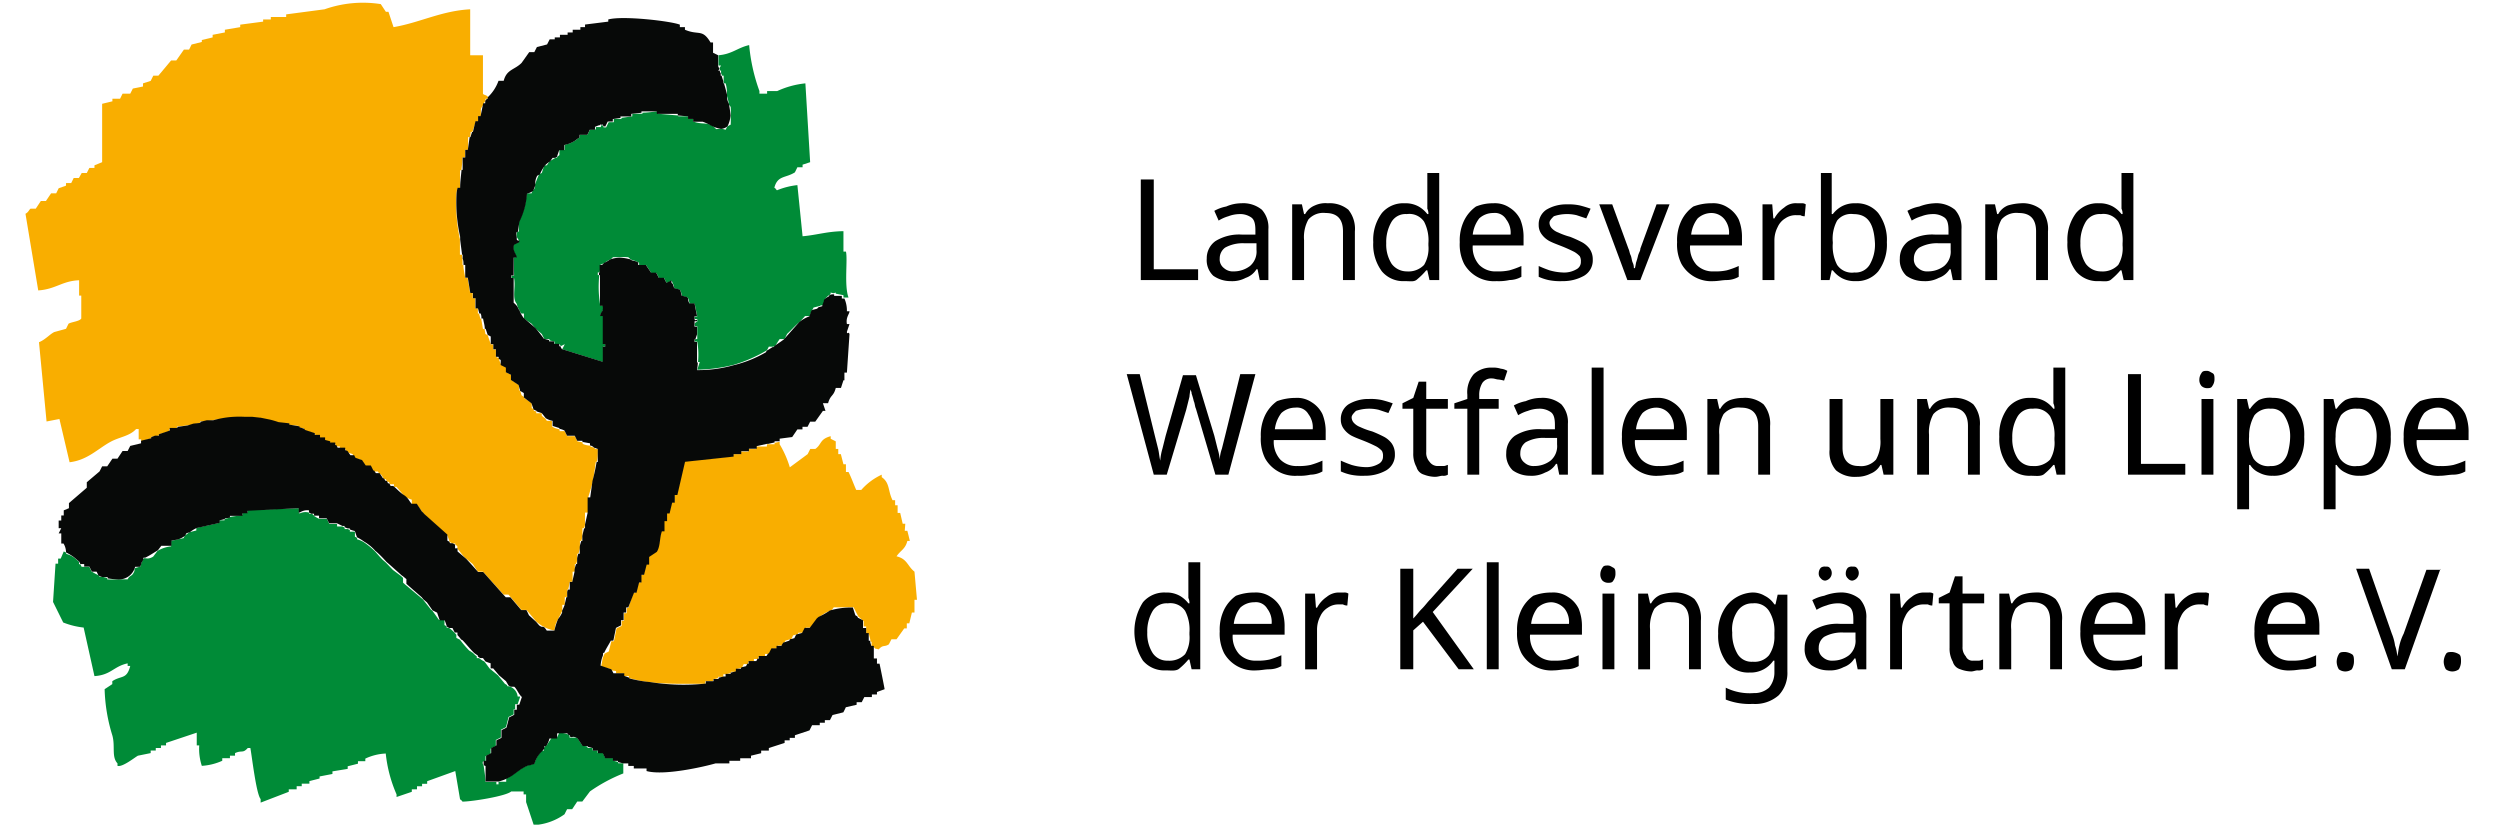 <?xml version="1.0"?>
<svg xmlns="http://www.w3.org/2000/svg" xmlns:xlink="http://www.w3.org/1999/xlink" id="Ebene_1" data-name="Ebene 1" width="100" height="33" viewBox="0 0 227 76.3"><defs><style>.cls-1{fill:none;}.cls-2{clip-path:url(#clip-path);}.cls-3{fill:#008b37;}.cls-4{clip-path:url(#clip-path-2);}.cls-5{fill:#f9ae00;}.cls-6{clip-path:url(#clip-path-4);}.cls-7{fill:#070908;}.cls-8{fill:#000;}</style><clipPath id="clip-path"><rect class="cls-1" width="83" height="76.27"/></clipPath><clipPath id="clip-path-2"><rect class="cls-1" x="53.44" y="40.34" width="29.32" height="22.93"/></clipPath><clipPath id="clip-path-4"><rect class="cls-1" x="0.25" y="0.25" width="52.96" height="58.06"/></clipPath></defs><g id="Logo_LV_Westfalen" data-name="Logo LV Westfalen"><g id="bildmarke"><g class="cls-2"><g id="Gruppe_9" data-name="Gruppe 9"><path id="Pfad_1" data-name="Pfad 1" class="cls-3" d="M45.4,23.79h.23c0-.27-.44-.63-.23-1.18l.47-.24a.13.13,0,0,0,0-.06c0-.09,0-.1,0-.1s-.13-.19-.19-.31,0-.32.06-.48h.14v-.94a6.77,6.77,0,0,0,.71-2.6h.47c0-.09.07-.17.1-.26a.52.52,0,0,0,.21-.53,8.53,8.53,0,0,1,.4-1L48,16l.23-.71h.24l.25-.38.57-.33h.13a.29.29,0,0,0,0-.09.8.8,0,0,0,.21-.15v-.47h.48v-.47l.44-.13a2.11,2.11,0,0,0,.34-.16l.16-.09a2.86,2.86,0,0,0,.3-.22l.17-.11v-.24h.71c.08-.16.16-.32.23-.48H53v-.22h.47v-.16l.1,0,.14.07v.12h.24l.24-.48h.47V11h.71v-.1l1-.14v-.24h.94v-.1c.48,0,1-.08,1.42-.13v.23l1.89.16v.08h.95V11H62v.23c.7.28,1.17.1,1.65.33h0a1.43,1.43,0,0,1,.47.38,4.23,4.23,0,0,0,.5-.05L65,12c.06-.1.1-.2.15-.29a2,2,0,0,1,.32-.18,7,7,0,0,0,0-.8h0a6.09,6.09,0,0,0,0-.85,1.08,1.08,0,0,1-.18-.24c0-.28-.11-.55-.18-.82A2.78,2.78,0,0,0,65,7.71h-.18c0-.07,0-.14,0-.21V7h-.16c0-.09-.06-.16-.08-.24V6.53h-.08l-.06-.19c0-.1.09-.18.14-.28h-.24V5.11c1.26-.1,1.77-.7,2.84-.94a16.77,16.77,0,0,0,.95,4.25v.24h.71V8.42h.94a8.11,8.11,0,0,1,2.6-.71L72.82,15l-.7.23v.24h-.48l-.23.47c-.87.55-1.6.27-1.9,1.42.27.2,0,0,.24.24a6.91,6.91,0,0,1,1.89-.48l.48,4.73c1.3-.11,2.26-.45,3.78-.47v1.89h.23c.18.72-.18,3.12.24,4.25H75.9v-.22l-.71-.14v-.1l-.2.06-.28-.06v.17a1,1,0,0,0-.47.41s0,0,0,0a.31.31,0,0,0,0,.1.77.77,0,0,0-.07.16c0,.09-.06.2-.09.3-.31.09-.3,0-.33.09l-.61.15L73,28.7c-.08.08-.1.2-.18.53h-.47l-.48.53c-.44.35-.83.8-1.18,1.12l-.24.48H70c-.14.2-.26.4-.39.6l-.18.1H69l-.17.33a13.41,13.41,0,0,1-3.08,1.35,14.85,14.85,0,0,1-3.37.45c.08-.23.15-.47.23-.71h-.16a7.05,7.05,0,0,0-.07-1.89h-.24c0-.08,0-.16.08-.23h.16V30.17h-.24V30c0-.2.23-.22.24-.26s0-.11,0-.12v-.12h-.24v-.23h.24l-.24-1.18h-.47a3.59,3.59,0,0,0-.12-.47.34.34,0,0,0-.12-.12,3.9,3.9,0,0,0-.46-.12,3.62,3.62,0,0,0-.13-.47.25.25,0,0,0-.12-.11,2.64,2.64,0,0,0-.46-.13c-.12-.37,0-.29-.12-.37l-.12-.34-.47.23-.24-.47h-.47l-.24-.47h-.47l-.47-.71H57v-.24l-.17-.08a3.19,3.19,0,0,0-.59-.21L56,23.79a5,5,0,0,0-.77,0c-.2,0-.4,0-.65,0a1.89,1.89,0,0,1-.2.2,1.59,1.59,0,0,0-.55.32h0l-.42.18c0,.17,0,.42-.06.71h-.17v.24h.14a10.32,10.32,0,0,0,.09,2.83h.24a.79.79,0,0,1,0,.43.47.47,0,0,1-.05.1c0,.06-.07.11-.09.16a.31.31,0,0,0-.08.15.22.22,0,0,0,0,.11h.24v2.6h.23v.24h-.24v1.42L49.89,32.3l.24-.47-.38.19c0-.06-.07-.12-.1-.19h-.47V31.6l-.47-.12v-.12h-.47L48,30.89l-.55-.48-.4-.47-.7-.47V29h-.24a.32.32,0,0,0-.1-.1.05.05,0,0,0,0-.05,2.08,2.08,0,0,0-.2-.36,0,0,0,0,1,0,0,3.8,3.8,0,0,1-.13-.4c-.44-.51-.08-1.52-.24-2.36h-.24v-.24h.24Z"/><path id="Pfad_2" data-name="Pfad 2" class="cls-3" d="M6.39,52.87a4,4,0,0,0,.65.34l.06.13h.26l.45.12v.12a9.2,9.2,0,0,0,1,0H9.7c.17-.34.35-.3.47-.48.44-.6-.25-.44.71-.7,0-.14.1-.29.14-.43a.58.58,0,0,0,.05-.14.48.48,0,0,1,.15-.2.09.09,0,0,1,.07,0c.15,0,.36.1.77-.15l.4-.53a3.08,3.08,0,0,1,1.26-.42V50a3.14,3.14,0,0,0,.61-.12h0l.54-.11.12-.24c.15-.1.28-.2.42-.31l.64-.16v-.24l2.13-.47v-.23h.48V48l.47-.12v-.07l1.18-.17v-.23h.47v-.24L25.54,47v.47s.05,0,.11,0a1.21,1.21,0,0,1,.84-.06v.1h.2c.09,0,.17.12.27.19v.05H27a2.38,2.38,0,0,0,.41.23h.71l.24.48h.71v.23h.5l.2.11v.13h.29l.19.09v.15h.47v.47a.78.78,0,0,1,.2.11l0,.13a2.24,2.24,0,0,1,.6.25,7.08,7.08,0,0,1,1,.81l.09.09c.21.24.43.5.67.74l.3.26.65.68.76.57.18.17v.44l.24.21v0L37,55.43l.79,1,.05,0c.23.3.44.61.66.91H39v.47l.2.11,0,.13h.19a4.11,4.11,0,0,1,.5.42s0,0,0,0h0l.21.23V59l.33.16a10.44,10.44,0,0,0,.85,1l.38.25a2.35,2.35,0,0,0,.33.3v.16h.21a2.71,2.71,0,0,0,.49.31c.17.21.32.42.48.64l.78.64.64.78.18.11.06.12h.14a1.11,1.11,0,0,1,.8.95h.24l-.24.71h-.23v.47H45.4v.47l-.47.24-.24.94-.47.24v.71l-.47.24V69l-.48.24v.47l-.47.23v.48h-.24a.34.34,0,0,0,.06.35c.06.42.16,1.09.18,1.45v.09h1v.23H44v-.24h.71V72a3.77,3.77,0,0,0,.48-.28,4.89,4.89,0,0,0,.5-.35l.33-.23.2-.13a3.72,3.72,0,0,1,.57-.27.28.28,0,0,1,.12,0,2.64,2.64,0,0,1,.4-.12A2.76,2.76,0,0,1,48,69.42h.2v-.25c.06-.07.11-.15.17-.23h.07l.47-.7h.48c.08-.16.15-.31.22-.47a2.1,2.1,0,0,1,.86.17h0l.1.11v.17h.71c.16.24.31.48.47.71l.48.12v.12h.47v.23h.47v.24h.48l.23.47h.71v.24l.47.12v.12h.48v.94a15,15,0,0,0-3.08,1.66l-.71.94h-.47l-.47.71h-.47l-.24.47a5.36,5.36,0,0,1-2.84,1l-.71-2.13v-.71h-.23V73.2H45.17c-.46.42-3.51.92-4.5.94-.2-.26,0,0-.23-.23L40,71.31l-2.6.94v.24h-.47v.23h-.47V73h-.48v.23l-1.41.48v-.24a12.65,12.65,0,0,1-1-3.78,4.92,4.92,0,0,0-1.89.47v.24H31v.23l-.95.24v.24l-1.41.23v.24l-1.19.23V72l-.94.24v.24h-.71v.23h-.47V73H24.6v.23l-2.6,1V73.9c-.4-.44-.8-3.88-.95-4.72h-.24c-.48.53-.52.17-1.18.47v.24h-.47v.23h-.71v.24a5.42,5.42,0,0,1-1.89.47,5,5,0,0,1-.24-1.89h-.23V67.76l-2.84.95v.23h-.47v.24H12.3v.23h-.47v.24l-1.18.24c-.28.15-1.44,1.09-1.89.94V70.6C8.19,70,8.57,69,8.28,68a15.77,15.77,0,0,1-.71-4.26l.71-.47V63c.84-.56,1.33-.13,1.66-1.41H9.7v-.24c-1.31.28-1.53,1.08-3.07,1.18l-1-4.49a7.27,7.27,0,0,1-1.89-.47l-.94-1.9.23-3.54h.24v-.47h.24L3.79,51l.23.11a.49.49,0,0,0,0,.12,2,2,0,0,1,.67.3c.16.11.3.25.51.42v.23h.12l.12.24h.71l.23.47"/><g id="Gruppe_4" data-name="Gruppe 4"><g class="cls-4"><g id="Gruppe_3" data-name="Gruppe 3"><g id="Gruppe_2" data-name="Gruppe 2"><g class="cls-4"><g id="Gruppe_1" data-name="Gruppe 1"><path id="Pfad_3" data-name="Pfad 3" class="cls-5" d="M81.57,49.09h.24c.08.31.16.63.23.94h-.23c-.19.76-.6.84-1,1.42,1,.24,1,.9,1.66,1.42l.23,2.6h-.23v1.18h-.24l-.24,1h-.23v.47h-.24l-.71,1h-.47l-.24.47c-.42.28-.53,0-.94.47-.48-.13-.21,0-.48-.23H78.5v-.48h-.1c0-.23-.09-.47-.14-.7H78v-.71h-.23v-.48L77.26,57l-.42-.83H75a1.93,1.93,0,0,1-.22.28h0a3.24,3.24,0,0,0-1.07.6h0a.27.27,0,0,0-.1.06l-.06.07a1.29,1.29,0,0,0-.17.16l-.48.71h-.47l-.24.47h-.47c0,.05,0,.09-.07.14l-.4.1c-.06.11-.11.23-.17.34l-.54.14a1.62,1.62,0,0,1-.1.18l-.14.05v.24h-.47V60h-.47l-.32.48h-.39v.23H68.1l-.12.24h-.36v.23h-.47l-.12.24h-.35c-.06.11-.11.23-.17.34l-.54.13v.24h-.48v.12l-.47.11h-.23v.24h-.48v.12l-.47.12V63h-.71v.24H60.77a26.12,26.12,0,0,1-2.8-.14h0a11.17,11.17,0,0,1-1.91-.4v-.17h-.48v-.23h-.71v-.24L54.43,62s0-.07,0-.1l-.94-.24.15-.8a3.12,3.12,0,0,1,.18-.42l.38-.19.23-.94h.24l.24-1.19.47-.23v-.48h.23v-.7h.24v-.48H56l.47-1.42h.24l.23-.95h.24v-.7h.23l.24-1h.24v-.71l.7-.47c.34-.52.24-1.26.48-1.89h.23v-1h.25v-.71h.24l.23-.94h.24v-.71h.23l.71-3.08,4.49-.47V42h.71v-.24h.71v-.23h.71v-.23h1v-.21l.11,0h.6v-.13l.47-.1v.23a9.21,9.21,0,0,1,.94,2.13L72.59,42l.24-.48h.47c.61-.44.39-.9,1.42-1.18v.24l.47.24v.7h.23V42h.24l.24.94h.23v.71h.24c.29.59.46,1.1.71,1.66h.47a5.68,5.68,0,0,1,1.89-1.41v.23c.77.53.56,1.25,1,2.13h.24v.47h.23v.71h.24l.23,1h.24Z"/></g></g></g></g></g></g><g id="Gruppe_8" data-name="Gruppe 8"><g class="cls-6"><g id="Gruppe_7" data-name="Gruppe 7"><g id="Gruppe_6" data-name="Gruppe 6"><g class="cls-6"><g id="Gruppe_5" data-name="Gruppe 5"><path id="Pfad_4" data-name="Pfad 4" class="cls-5" d="M24.36,1.57V1.33L27.91.86a10.68,10.68,0,0,1,5.2-.48l.47.71h.24l.47,1.42C36.71,2.1,38.72,1,41.38.86V5.11h1.18V8.66c.06.16.45.11.47.38L43,9.13H42.8v.2a1.79,1.79,0,0,0-.2.28h0s0,.05,0,.07a2,2,0,0,0-.23.4v.7h-.24v.48h-.23c-.11.31-.21.63-.32.94h-.16c0,.16,0,.32-.07.48h-.16v1.18H40.9v.71h-.23c0,.39-.07.79-.1,1.18h-.13v1.66H40.2a2.35,2.35,0,0,0-.09.53,16,16,0,0,0,.32,4.2v1.42h.19c0,.11,0,.23.05.35v.59h.08c0,.39.11.78.16,1.18h.23l.24,1.42h.23v.47h.24v.94h.24V29h.11l.12.47h.08c.05.32.11.63.16.95h.16c0,.15.05.31.07.47L43,31l.29.85h.23v.47h.24V33l.29.14c0,.19.12.39.18.57l.48.24v.47l.47.24v.47l.71.47v.48l.14.07c0,.13.06.26.1.4l.23.17v.08l.71.47v.47l.19.1,0,.14.23.08v.16H48v.23a2.34,2.34,0,0,0,.31.24l.16.23h.47v.48c.1.16.42.24.71.31v.16h.47l.24.47h.71l.23.48.48.09v.14a1.71,1.71,0,0,0,.71.16v.08l.36.12.11.12h.23c0,.4,0,.8-.1,1.18H53c-.08.58-.17,1.17-.25,1.75a0,0,0,0,0,0,0q-.23.8-.45,1.53v1.42H52V48.5c0,.11-.05.23-.08.35h-.16v.71c0,.16-.06.31-.1.47h-.13v.59c0,.2-.09.4-.13.59h-.11v.48c0,.15-.07.31-.11.47h-.12v.59l0,.12h-.21v.94H50.6l-.15.71h-.08v.36c0,.12,0,.23-.08.35h-.16v.71H49.9v.53c-.12.26-.25.5-.37.77a2.05,2.05,0,0,0-.34,1.07,3,3,0,0,1-.93-.3c-.07-.07-.1-.08-.13-.06h0a5.75,5.75,0,0,1-.64-.46l-.9-1.08h-.47l-1-1.18h0l-.2-.24h-.46l-1.91-2.12h-.47l-.47-.71c-.21-.17-.4-.34-.62-.5s-.53-.62-.8-.92V50.5L40,50.39v-.12h-.24c-.1-.05-.18-.1-.28-.14-.06-.19-.13-.38-.19-.57l-2.19-2c-.21-.3-.43-.58-.65-.88h-.47v-.47a2.25,2.25,0,0,1-.7-.33c-.23-.29-.47-.57-.72-.85h-.23v-.24h-.36l-.11-.23H33.7l-.12-.24h-.16l-.31-.47H33l-.16-.24h-.4l-.31-.47h-.47l-.24-.48-.1,0c-.05-.06-.09-.13-.14-.2h-.47v-.24h-.12L30.51,42l-.5-.17c-.07-.1-.14-.21-.21-.3h-.47v-.24H29l-.12-.23-.47-.12v-.12h-.47v-.23h-.48v-.24L27,40.19V40.1L26,39.78v-.16l-.47-.08V39.4l-.94-.12v-.12h-1c-.27-.09-.54-.17-.82-.24l-.06,0L22,38.74h-.08l-.71-.08c-.24,0-.46,0-.68,0a6.49,6.49,0,0,0-1.08,0h0a16,16,0,0,0-2.48.31h-.58v.14l-.65.17-1.48.17v.13l-.71.1v.24l-.94.24v.1l-.36.13h-.35v.13l-.95.34v-.23h-.23v-.95h-.24c-.59.66-1.54.73-2.36,1.18-1.18.64-2.14,1.7-3.79,1.89l-.94-4-1.19.23-.7-7.33c.59-.24,1-.74,1.41-.94L4,30.41l.23-.47c.27-.17,1-.21,1.18-.48V27.34H5.21V25.92c-1.57.06-2.16.83-3.78.94L.25,19.77c.3-.16.32-.37.47-.47H1.2l.47-.71h.47l.48-.71h.47l.23-.47L4,17.17v-.24h.48l.23-.47h.48L5.45,16h.47l.24-.47h.47v-.24L7.34,15V9.6l.95-.23V9.13H9l.23-.47h.71l.24-.47L11.12,8V7.71l.71-.23L12.07,7h.47l1.18-1.41h.48l.7-1h.48l.23-.47.95-.24V3.7l1-.24V3.22L18.69,3V2.75l1.42-.24V2.28L22.23,2V1.8h.71V1.57Z"/></g></g></g></g></g></g><path id="Pfad_5" data-name="Pfad 5" class="cls-7" d="M3.79,47.67V47.2L4.27,47v-.47l1.65-1.42V44.6l1.18-1,.24-.47h.47l.48-.71h.47l.47-.71H9.7l.24-.47,1-.24v-.24l.94-.23v-.11l.36-.13h.35v-.13l1-.34v-.24h.71v-.1l.94-.13.53-.17.65-.07v-.1l.59-.14h.6a8.5,8.5,0,0,1,1.88-.32h0a9.55,9.55,0,0,1,1.07,0c.23,0,.45,0,.68,0l.71.08H22l.83.17,0,0a8,8,0,0,1,.82.24l1,.11v.12l.94.16v.08l.48.16v.08l.94.31v.16h.48v.23h.47v.24l.47.12v.12h.47v.23H29l.12.24h.7v.23l.21.07.27.4h.35l.12.24.61.21.34.5h.47l.24.47h.07l.16.24H33c.11.15.2.31.31.47h.08l.16.24h.12l.11.23h.12l.12.24h.24c.34.28.61.6,1,.85s.47.54.7.8h.48l.47.71a1.37,1.37,0,0,1,.17.17l.06.07,2.13,1.9V50l.19.1.05.14h.23l.24.12v.35h.23V51l.81.69c.37.4.73.8,1.09,1.21h.47L44.45,55h0l.22.24h.43l1,1.18h.48c.08.16.16.32.23.48l.66.6.29.34c.24.18.3.13.35.12s0,0,0,0l.13.06a2.32,2.32,0,0,1,.22.3h.71a5.56,5.56,0,0,1,.34-1.07,2.78,2.78,0,0,0,.37-.59v-.18a5,5,0,0,0,.23-.53c.05-.23.11-.47.16-.71h.08v-.35c0-.12,0-.24.08-.36h.16v-.71h.23l.21-.94h0v-.12c0-.2.09-.4.13-.59h.11v-.48c0-.15.07-.31.1-.47h.14v-.59c0-.2.09-.39.13-.59h.11v-.47c.05-.24.11-.48.16-.71H52V48.5l.24-1.07V46h.24l.21-1.52s0,0,0,0a17,17,0,0,0,.38-1.75h.11V41.52l-.35-.12a.57.57,0,0,0-.37-.2V41l-.7-.13v-.1h-.48l-.23-.47h-.71l-.24-.48a1.54,1.54,0,0,0-.47-.16v-.07L49,39.39v-.47a1.87,1.87,0,0,1-.63-.24L48,38.21l-.48-.16V38l-.28-.13-.19-.57-.71-.54v-.41L46,36.15c-.05-.17-.09-.36-.14-.54l-.71-.47v-.48l-.47-.23V34l-.48-.24v-.47l-.18-.1L44,33h-.24V32.3h-.24v-.47h-.24v-.71c-.1-.05-.18-.1-.28-.14l-.19-.57h-.08c0-.32-.11-.63-.16-.95h-.15c0-.15,0-.31-.08-.47h-.12l-.12-.47h-.23v-.94h-.24V27.1h-.24l-.23-1.42h-.24V24.5h-.16c0-.2,0-.39-.08-.59v-.36h-.05c-.06-.47-.13-.94-.18-1.41V21.9a14.64,14.64,0,0,1-.33-4,3.09,3.09,0,0,1,.09-.53h.24c0-.55.08-1.1.13-1.66h.1V14.57h.24v-.71h.24c.06-.39.11-.79.17-1.18h.07l.15-.47h.08l.24-1h.24v-.47h.23l.23-1.12,0-.07h.2V9.33l.16-.2H43A.14.14,0,0,0,43,9,3.9,3.9,0,0,0,44,7.47h.48c.27-1.06,1-1,1.65-1.65l.71-1h.47l.24-.47.94-.24.24-.47h.47V3.46h.48V3.22h.71V3h.47V2.75h.71V2.51H52V2.27L54.15,2V1.8c1.33-.37,5.79.15,6.62.48v.23h.47v.24c1.28.55,1.6-.12,2.37,1.18h.23v.95l.47.23v.95c0,.09.06.17.1.28s-.07.12-.1.19h.16c0,.07,0,.15.08.23V7h.08c.05.16.1.33.16.5v.21h.06c.1.33.2.7.29,1.07a1.37,1.37,0,0,0,.17.82c.06.36.12.72.15,1.08h0a2.82,2.82,0,0,1-.28,1,1.09,1.09,0,0,1-.59.24,3,3,0,0,1-1-.34h0a4.43,4.43,0,0,0-.7-.32H62V11h-.47v-.24l-.95-.08v-.15H58.64v-.23H57.22v.13l-.94.1v.24h-1v.14l-.71.1v.23h-.47l-.24.48-.23-.12V11.5l-.14.05-.1-.05v.08c-.16,0-.31.1-.47.15V12h-.48c-.07.16-.15.32-.23.47h-.71v.23a.66.66,0,0,1-.17.12l-.3.22-.16.09-.34.16-.45.12v.48h-.47l-.21.62-.16.09H49l-.23.33a2,2,0,0,0-.48.38,3.71,3.71,0,0,0-.47.82l-.24.12a1.4,1.4,0,0,0-.17.87l-.2.53a1.78,1.78,0,0,1-.58.26,6.76,6.76,0,0,1-.7,2.6c-.05.31-.09.63-.14.94h-.1a.62.62,0,0,0,0,.48,1.57,1.57,0,0,0,0,.23.19.19,0,0,0,.23.08s0,.07,0,.1,0,0,0,.06l-.48.24c-.2.55.28.91.24,1.18H45.4v1.65h-.23v.24h.23V28a1.74,1.74,0,0,1,.37.4s0,0,0,0a1.58,1.58,0,0,0,.2.36.09.09,0,0,1,0,.05,4.19,4.19,0,0,0,.34.58l1.1.94c.27.32.52.64.79,1l.47.12v.12h.47v.23h.48v.24l.1-.05c0,.1.09.19.13.29l3.79,1.18V32.06h.23v-.23h-.23v-2.6h-.24a.37.37,0,0,1,0-.11.8.8,0,0,1,.08-.16c0-.05.06-.1.09-.16a.16.16,0,0,0,.05-.1.75.75,0,0,0,0-.42h-.24V25.44h-.09l0-.23h.06V24.5h.23l.18-.19h0a2.69,2.69,0,0,0,.55-.31,2.86,2.86,0,0,1,.86-.17,4,4,0,0,1,1,.15c.2.15.31.11.59.21l.16.08v.24h.71l.48.71h.47l.24.47h.47l.24.47.47-.23v.23l.12.11.12.37c.23.07.37.09.46.13a.25.25,0,0,1,.12.11,4.19,4.19,0,0,1,.12.47,4.19,4.19,0,0,1,.47.12.34.34,0,0,1,.12.12c0,.09,0,.23.12.47h.48c.07.39.15.78.23,1.18h-.23v.23c0,.27.2.06.23.12v.12h-.23V30a.37.37,0,0,0,0,.21h.23v.71c-.05.16-.11.32-.16.47h-.07v.24h.23v1.89h.07c0,.28-.05.52-.07.71a12,12,0,0,0,3.37-.45,11.21,11.21,0,0,0,3-1.2l.07-.15c.19-.1.37-.22.55-.33h.1l.07-.11c.3-.2.6-.4.87-.6l1.42-1.6a3.12,3.12,0,0,1,.94-.53l.18-.53c.08-.08.22-.09.53-.18l.14-.14s0,0,.34-.09c0-.11.06-.22.09-.31a1,1,0,0,1,.06-.16l0-.1s0,0,0,0a1.48,1.48,0,0,1,.48-.35v-.07a1.28,1.28,0,0,1,.27-.11l.2,0v.14h.71v.25h.24a2.79,2.79,0,0,1,.23,1.18h.24c0,.24-.36.57-.24,1.18h.24l-.24.71c0,.33.16-.09.24.23l-.24,3.55h-.23v.71H75.9l-.23.71h-.48c-.2.8-.49.61-.71,1.41H74l.24.71H74l-.71,1h-.47l-.24.47h-.47v.24h-.47l-.48.71L70,40.57v.24h-.47v.11l-.59.13h-.12v0l-.94.21v.24h-.72v.23h-.71V42h-.71v.23l-4.49.48-.71,3.07H60.3v.71h-.24l-.24,1h-.23v.71h-.24v.94h-.24c-.23.63-.13,1.37-.47,1.9l-.71.47v.71H57.7l-.24.94h-.24v.71H57l-.24.95h-.23L56,56.18H55.8v.47h-.23v.71h-.24v.47l-.47.24-.24,1.18h-.23c-.22.41-.45.75-.62,1.13l-.1,0c0,.13,0,.26-.07.38a3.16,3.16,0,0,0-.16.8l1,.34c.06.13.13.24.19.37h1v.24l.47.17v.06a11.07,11.07,0,0,0,1.91.34h0a19.82,19.82,0,0,0,5.16.14V63h.71V62.8h.47v-.12l.48-.12H65v-.24h.47v-.11l.48-.12v-.24h.47c0-.05,0-.09.07-.14l.4-.1.12-.23h.12v-.24h.71l.12-.23h.11v-.24h.71l.16-.24H69l.24-.47h.47v-.23h.47c0-.1.1-.19.14-.29l.57-.19.07-.14c.14,0,.27-.06.4-.09l.17-.34.54-.14.24-.47h.47l.65-.87.16-.14h0a7.39,7.39,0,0,0,1.06-.6h0a6.9,6.9,0,0,1,2.12-.27l.23.71.18.11.06.12.47.24v.71H78v.47h.24v.71h.13c0,.16.07.31.1.47h.24V60.9H79v.48h.24c.16.78.32,1.57.47,2.36L79,64v.23h-.47v.24h-.7l-.24.47h-.47v.24l-1,.23c-.07.16-.15.32-.23.47l-1,.25-.24.47h-.47v.24h-.47v.23h-.71l-.24.48L71.41,68v.24h-.48v.23h-.47v.24L69,69.18v.24h-.71v.24l-.94.23v.24h-1v.23h-1v.24H64.08c-1.1.32-4.8,1.16-6.39.71v-.24H56.51v-.23H56V70.6h-.47l-.48-.12v-.11h-.47v-.24h-.71l-.23-.47H53.2v-.24h-.47v-.23l-.47-.12V69h-.48l-.47-.71c-.49-.3-.48,0-.71-.18V68a.31.31,0,0,0-.1,0h0a.86.86,0,0,1-.14-.18h-.94v.48h-.71a2.14,2.14,0,0,1-.31.71h-.16v.22l-.21.25h0a2.44,2.44,0,0,0-.71,1.18,2.64,2.64,0,0,0-.4.12l-.12,0a2.51,2.51,0,0,0-.57.28,1.32,1.32,0,0,0-.2.12l-.32.23c-.16.12-.33.25-.5.36a4.26,4.26,0,0,1-1.2.51H42.8V70.84s-.11,0-.18-.12l0-.36h.23v-.47l.47-.24v-.47l.48-.24v-.47l.47-.23v-.71l.47-.24.24-.94.47-.24v-.47h.24v-.47h.23l.24-.71c-.29-.23-.47-.77-.71-.95h-.32a.88.88,0,0,1-.21-.12L44.69,63l-.64-.54-.54-.64h-.24v-.48a3.06,3.06,0,0,1-.48-.17l-.23-.31H42.3a1.13,1.13,0,0,1-.21-.15v-.08l-.32-.22c-.4-.38-.74-.83-1.1-1.2l-.13-.07a4.62,4.62,0,0,0-.34-.41v-.23H40l-.05,0-.21-.42h-.29l-.23-.13a5.66,5.66,0,0,0-.2-.58h-.46l-.24-.71-.42-.21-.52-.74-.32-.27-.16-.2L35.48,54v-.44l-.24-.2v0a1.33,1.33,0,0,0-.19-.14c-.47-.42-.93-.84-1.41-1.25-.31-.35-.63-.68-1-1a.26.26,0,0,1-.09-.09,4.29,4.29,0,0,0-1-.8,3.77,3.77,0,0,0-.64-.39l-.2-.58a2.57,2.57,0,0,1-.47-.15v-.09h-.19a1.78,1.78,0,0,1-.29-.12v-.11h-.2l-.5-.24h-.72l-.24-.47h-.7v-.24H27l-.06,0v-.18h-.27a.54.54,0,0,0-.2-.1V47.2a1.19,1.19,0,0,0-.84.2c-.06,0-.1,0-.11,0V47l-4.73.24v.23h-.47v.24H19.16v.17l-.47.06V48l-.48.12v.24l-2.12.47a2.65,2.65,0,0,0-.64.4l-.31.08-.12.23a2.32,2.32,0,0,1-.66.35h0l-.61.11v.48h-.94l-.32.42c-.37.21-.71.46-1.17.68a.09.09,0,0,0-.07,0l-.1,0,0,.15A.78.78,0,0,1,11,52c0,.13-.1.28-.14.42h-.47a1.54,1.54,0,0,1-1.54,1.17h0a7.46,7.46,0,0,1-1-.1v-.12H7.36A1.79,1.79,0,0,1,7,53.22l-.17-.35H6.39l-.23-.47H5.68v-.23H5.33l-.12-.24c-.22-.17-.35-.3-.51-.42A4.79,4.79,0,0,0,4,51.09a1.59,1.59,0,0,0-.23-.82H3.56v-.94H3.32l.24-.48H3.32v-.71h.24v-.47Z"/></g></g></g><path id="wortmarke" class="cls-8" d="M103.4,25.9V16.6h1.2v8.3h4.1v1Zm9.3-7.1a2.71,2.71,0,0,1,1.9.6,2.44,2.44,0,0,1,.6,1.8v4.7h-.8l-.2-1h-.1a1.89,1.89,0,0,1-1,.8,2.65,2.65,0,0,1-1.4.3,2.77,2.77,0,0,1-1.6-.5,2,2,0,0,1-.6-1.6,1.94,1.94,0,0,1,.8-1.6,4.18,4.18,0,0,1,2.5-.6H114v-.4c0-.6-.1-1-.4-1.2a1.8,1.8,0,0,0-1.1-.3,3,3,0,0,0-1,.2,3.55,3.55,0,0,0-.9.4l-.4-.9a3.58,3.58,0,0,1,1.1-.4A3.53,3.53,0,0,1,112.7,18.8Zm1.3,3.7h-1a3.38,3.38,0,0,0-1.8.4,1.23,1.23,0,0,0-.5,1,1,1,0,0,0,.4.9,1.22,1.22,0,0,0,.9.3,2.46,2.46,0,0,0,1.5-.5,1.75,1.75,0,0,0,.6-1.5v-.6Zm6.7-3.7a2.71,2.71,0,0,1,1.9.6,2.81,2.81,0,0,1,.6,2v4.5h-1.1V21.4c0-1.1-.5-1.7-1.6-1.7a1.84,1.84,0,0,0-1.6.6,3.36,3.36,0,0,0-.4,1.9v3.7h-1.1v-7h.9l.2.9h.1a1.76,1.76,0,0,1,.9-.8A2.34,2.34,0,0,1,120.7,18.8Zm7.1,7.2a2.58,2.58,0,0,1-2.1-.9,4.14,4.14,0,0,1-.8-2.7,4.14,4.14,0,0,1,.8-2.7,2.58,2.58,0,0,1,2.1-.9,2.5,2.5,0,0,1,1.3.3,2.7,2.7,0,0,1,.8.7h.1a1.09,1.09,0,0,0-.1-.5V16H131v9.9h-.9l-.2-.9h-.1a6,6,0,0,1-.8.8C128.7,26.1,128.4,26,127.8,26Zm.2-.9a2,2,0,0,0,1.6-.6,3,3,0,0,0,.4-1.8v-.2a3.74,3.74,0,0,0-.4-2,1.65,1.65,0,0,0-1.6-.7,1.51,1.51,0,0,0-1.4.7,3.68,3.68,0,0,0-.5,2,3.31,3.31,0,0,0,.5,1.9A1.75,1.75,0,0,0,128,25.1Zm8-6.3a2.41,2.41,0,0,1,1.5.4,2.66,2.66,0,0,1,1,1.1,4.31,4.31,0,0,1,.3,1.7v.7h-4.7a2.44,2.44,0,0,0,.6,1.8,2.11,2.11,0,0,0,1.6.6,4.87,4.87,0,0,0,1.2-.1,7.6,7.6,0,0,0,1.1-.4v1a2.28,2.28,0,0,1-1.1.3,4.48,4.48,0,0,1-1.2.1,3.17,3.17,0,0,1-3-1.6,4,4,0,0,1-.4-2,4.21,4.21,0,0,1,.4-2,3.48,3.48,0,0,1,1.1-1.3A4.15,4.15,0,0,1,136,18.8Zm0,.9a1.9,1.9,0,0,0-1.3.5,3,3,0,0,0-.6,1.5h3.5a2,2,0,0,0-.4-1.4A1.21,1.21,0,0,0,136,19.7Zm9.2,4.3a1.65,1.65,0,0,1-.8,1.5,3.94,3.94,0,0,1-2,.5,5.28,5.28,0,0,1-1.3-.1,4.65,4.65,0,0,1-.9-.3v-1a10.37,10.37,0,0,0,1,.4,5,5,0,0,0,1.2.2,2.27,2.27,0,0,0,1.3-.3.75.75,0,0,0,.4-.7.9.9,0,0,0-.1-.5,2.18,2.18,0,0,0-.5-.4c-.2-.1-.6-.3-1.1-.5s-.8-.3-1.2-.5a2.17,2.17,0,0,1-.7-.6,1.4,1.4,0,0,1-.3-.9,1.62,1.62,0,0,1,.7-1.4,3.56,3.56,0,0,1,1.9-.5,4.87,4.87,0,0,1,1.2.1c.4.1.7.2,1,.3l-.4.9-.9-.3a3.81,3.81,0,0,0-2.1.1c-.2.2-.4.4-.4.6a.76.76,0,0,0,.2.5,1.54,1.54,0,0,0,.6.4,6.6,6.6,0,0,0,1.1.4,11.73,11.73,0,0,1,1.1.5,2.17,2.17,0,0,1,.7.6A1.69,1.69,0,0,1,145.2,24Zm3.2,1.9-2.6-7H147l1.5,4.1c.1.2.1.4.2.6s.1.5.2.7a1.09,1.09,0,0,1,.1.5h.1a4.33,4.33,0,0,0,.1-.5,6.37,6.37,0,0,0,.2-.7c.1-.3.2-.4.2-.6l1.5-4.1h1.2l-2.7,7Zm7.8-7.1a2.41,2.41,0,0,1,1.5.4,2.66,2.66,0,0,1,1,1.1A4.31,4.31,0,0,1,159,22v.7h-4.8a2.44,2.44,0,0,0,.6,1.8,2.11,2.11,0,0,0,1.6.6,4.87,4.87,0,0,0,1.2-.1,7.6,7.6,0,0,0,1.1-.4v1a2.28,2.28,0,0,1-1.1.3c-.4,0-.8.1-1.2.1a3.17,3.17,0,0,1-3-1.6,4,4,0,0,1-.4-2,4.21,4.21,0,0,1,.4-2,3.48,3.48,0,0,1,1.1-1.3A4.67,4.67,0,0,1,156.2,18.8Zm0,.9a1.9,1.9,0,0,0-1.3.5,3,3,0,0,0-.6,1.5h3.5a2,2,0,0,0-.4-1.4A1.56,1.56,0,0,0,156.2,19.7Zm7.9-.9h.4a.6.6,0,0,1,.4.1l-.1,1.1a.76.76,0,0,1-.4-.1H164a1.69,1.69,0,0,0-1,.3,1.78,1.78,0,0,0-.7.8,2.66,2.66,0,0,0-.3,1.2v3.7h-1.1v-7h.9l.1,1.3h.1a2.84,2.84,0,0,1,.9-1A1.59,1.59,0,0,1,164.1,18.8Zm3.2-2.8v3.8h.1a2.7,2.7,0,0,1,.8-.7,2.5,2.5,0,0,1,1.3-.3,2.58,2.58,0,0,1,2.1.9,4.14,4.14,0,0,1,.8,2.7,4.14,4.14,0,0,1-.8,2.7,2.58,2.58,0,0,1-2.1.9,2.5,2.5,0,0,1-1.3-.3,2.7,2.7,0,0,1-.8-.7h-.1l-.2.9h-.8V16Zm2,3.8a1.64,1.64,0,0,0-1.5.6,3.52,3.52,0,0,0-.4,2v.1a3.74,3.74,0,0,0,.4,2,1.65,1.65,0,0,0,1.6.7,1.51,1.51,0,0,0,1.4-.7,3.68,3.68,0,0,0,.5-2C171.2,20.6,170.6,19.8,169.3,19.8Zm7.5-1a2.71,2.71,0,0,1,1.9.6,2.44,2.44,0,0,1,.6,1.8v4.7h-.8l-.2-1h-.1a1.89,1.89,0,0,1-1,.8,2.65,2.65,0,0,1-1.4.3,2.77,2.77,0,0,1-1.6-.5,2,2,0,0,1-.6-1.6,1.94,1.94,0,0,1,.8-1.6,4.18,4.18,0,0,1,2.5-.6h1.2v-.4c0-.6-.1-1-.4-1.2a1.8,1.8,0,0,0-1.1-.3,3,3,0,0,0-1,.2,3.55,3.55,0,0,0-.9.4l-.4-.9a3.58,3.58,0,0,1,1.1-.4A4.41,4.41,0,0,1,176.8,18.8Zm1.4,3.7h-1a3.38,3.38,0,0,0-1.8.4,1.23,1.23,0,0,0-.5,1,1,1,0,0,0,.4.9,1.22,1.22,0,0,0,.9.3,2.46,2.46,0,0,0,1.5-.5,1.75,1.75,0,0,0,.6-1.5v-.6Zm6.6-3.7a2.71,2.71,0,0,1,1.9.6,2.81,2.81,0,0,1,.6,2v4.5h-1.1V21.4c0-1.1-.5-1.7-1.6-1.7a1.84,1.84,0,0,0-1.6.6,3.36,3.36,0,0,0-.4,1.9v3.7h-1.1v-7h.9l.2.9h.1a1.76,1.76,0,0,1,.9-.8A5,5,0,0,1,184.8,18.8ZM192,26a2.58,2.58,0,0,1-2.1-.9,4.14,4.14,0,0,1-.8-2.7,4.14,4.14,0,0,1,.8-2.7,2.58,2.58,0,0,1,2.1-.9,2.5,2.5,0,0,1,1.3.3,2.7,2.7,0,0,1,.8.7h.1a1.09,1.09,0,0,0-.1-.5V16h1.1v9.9h-.9l-.2-.9H194a6,6,0,0,1-.8.8C192.9,26.1,192.5,26,192,26Zm.2-.9a2,2,0,0,0,1.6-.6,3,3,0,0,0,.4-1.8v-.2a3.74,3.74,0,0,0-.4-2,1.65,1.65,0,0,0-1.6-.7,1.51,1.51,0,0,0-1.4.7,3.68,3.68,0,0,0-.5,2,3.31,3.31,0,0,0,.5,1.9A1.75,1.75,0,0,0,192.2,25.1ZM114,34.6l-2.5,9.3h-1.2l-1.8-6.1c-.1-.2-.1-.5-.2-.7a6.37,6.37,0,0,0-.2-.7c0-.2-.1-.3-.1-.4a5.64,5.64,0,0,0-.1.7l-.3,1.2-1.8,6h-1.2l-2.5-9.3h1.2l1.4,5.7.3,1.2c.1.4.1.7.2,1.1a5.16,5.16,0,0,1,.2-1.1l.3-1.2,1.6-5.6h1.2l1.7,5.6.3,1.2a4.4,4.4,0,0,1,.2,1,3.55,3.55,0,0,1,.2-1l.3-1.2,1.4-5.7Zm3.7,2.2a2.41,2.41,0,0,1,1.5.4,2.66,2.66,0,0,1,1,1.1,4.31,4.31,0,0,1,.3,1.7v.7h-4.8a2.44,2.44,0,0,0,.6,1.8,2.11,2.11,0,0,0,1.6.6,4.87,4.87,0,0,0,1.2-.1,7.6,7.6,0,0,0,1.1-.4v1a2.28,2.28,0,0,1-1.1.3,4.48,4.48,0,0,1-1.2.1,3.17,3.17,0,0,1-3-1.6,4,4,0,0,1-.4-2,4.21,4.21,0,0,1,.4-2,3.48,3.48,0,0,1,1.1-1.3A5.08,5.08,0,0,1,117.7,36.8Zm0,.9a1.9,1.9,0,0,0-1.3.5,3,3,0,0,0-.6,1.5h3.5a2,2,0,0,0-.4-1.4A1.21,1.21,0,0,0,117.7,37.7Zm9.2,4.3a1.65,1.65,0,0,1-.8,1.5,3.94,3.94,0,0,1-2,.5,5.28,5.28,0,0,1-1.3-.1,4.65,4.65,0,0,1-.9-.3v-1a10.37,10.37,0,0,0,1,.4,5,5,0,0,0,1.2.2,2.27,2.27,0,0,0,1.3-.3.75.75,0,0,0,.4-.7.9.9,0,0,0-.1-.5,2.18,2.18,0,0,0-.5-.4c-.2-.1-.6-.3-1.1-.5s-.8-.3-1.2-.5a2.17,2.17,0,0,1-.7-.6,1.4,1.4,0,0,1-.3-.9,1.62,1.62,0,0,1,.7-1.4,3.56,3.56,0,0,1,1.9-.5,4.87,4.87,0,0,1,1.2.1c.4.1.7.2,1,.3l-.4.9-.9-.3a3.81,3.81,0,0,0-2.1.1c-.2.2-.4.4-.4.6a.76.76,0,0,0,.2.5,1.54,1.54,0,0,0,.6.4,6.6,6.6,0,0,0,1.1.4,11.73,11.73,0,0,1,1.1.5,2.17,2.17,0,0,1,.7.6A1.69,1.69,0,0,1,126.9,42Zm4,1.1h.5c.2,0,.3-.1.4-.1v.9a.75.75,0,0,1-.5.1c-.2,0-.4.1-.7.1a3,3,0,0,1-1-.2,1,1,0,0,1-.7-.7,2.5,2.5,0,0,1-.3-1.3V37.8h-1v-.5l1-.5.5-1.5h.7v1.6h2v.9h-2v4a1.22,1.22,0,0,0,.3.9A.91.91,0,0,0,130.9,43.1Zm5.6-5.3h-1.8v6.1h-1.1V37.8h-1.2v-.5l1.2-.4v-.4a2.55,2.55,0,0,1,.6-1.9,2.35,2.35,0,0,1,1.7-.6,2.2,2.2,0,0,1,.8.1,1.42,1.42,0,0,1,.6.2l-.3.9a4.33,4.33,0,0,0-.5-.1c-.2,0-.4-.1-.6-.1a1,1,0,0,0-.9.4,2.13,2.13,0,0,0-.3,1.2v.3h1.8Zm3.9-1a2.71,2.71,0,0,1,1.9.6,2.44,2.44,0,0,1,.6,1.8v4.7h-.8l-.2-1h-.1a1.89,1.89,0,0,1-1,.8,2.65,2.65,0,0,1-1.4.3,2.77,2.77,0,0,1-1.6-.5,2,2,0,0,1-.6-1.6,1.94,1.94,0,0,1,.8-1.6,4.18,4.18,0,0,1,2.5-.6h1.2v-.4c0-.6-.1-1-.4-1.2a1.8,1.8,0,0,0-1.1-.3,3,3,0,0,0-1,.2,3.55,3.55,0,0,0-.9.4l-.4-.9a3.58,3.58,0,0,1,1.1-.4A3.53,3.53,0,0,1,140.4,36.8Zm1.4,3.7h-1a3.38,3.38,0,0,0-1.8.4,1.23,1.23,0,0,0-.5,1,1,1,0,0,0,.4.9,1.22,1.22,0,0,0,.9.3,2.46,2.46,0,0,0,1.5-.5,1.75,1.75,0,0,0,.6-1.5v-.6Zm4.4,3.4h-1.1V34h1.1Zm4.9-7.1a2.41,2.41,0,0,1,1.5.4,2.66,2.66,0,0,1,1,1.1,4.31,4.31,0,0,1,.3,1.7v.7h-4.8a2.44,2.44,0,0,0,.6,1.8,2.11,2.11,0,0,0,1.6.6,4.87,4.87,0,0,0,1.2-.1,7.6,7.6,0,0,0,1.1-.4v1a2.28,2.28,0,0,1-1.1.3c-.4,0-.8.1-1.2.1a3.17,3.17,0,0,1-3-1.6,4,4,0,0,1-.4-2,4.21,4.21,0,0,1,.4-2,3.48,3.48,0,0,1,1.1-1.3A4.67,4.67,0,0,1,151.1,36.8Zm0,.9a1.9,1.9,0,0,0-1.3.5,3,3,0,0,0-.6,1.5h3.5a2,2,0,0,0-.4-1.4A1.56,1.56,0,0,0,151.1,37.7Zm8-.9a2.71,2.71,0,0,1,1.9.6,2.81,2.81,0,0,1,.6,2v4.5h-1.1V39.4c0-1.1-.5-1.7-1.6-1.7a1.84,1.84,0,0,0-1.6.6,3.36,3.36,0,0,0-.4,1.9v3.7h-1.1v-7h.9l.2.9h.1a1.76,1.76,0,0,1,.9-.8A3.73,3.73,0,0,1,159.1,36.8Zm13.9.1v7h-.9l-.2-.9h-.1a1.76,1.76,0,0,1-.9.8,2.77,2.77,0,0,1-1.3.3,2.71,2.71,0,0,1-1.9-.6,2.55,2.55,0,0,1-.6-1.9V36.9h1.2v4.5c0,1.1.5,1.7,1.5,1.7a1.84,1.84,0,0,0,1.6-.6,3.36,3.36,0,0,0,.4-1.9V36.9Zm5.5-.1a2.71,2.71,0,0,1,1.9.6,2.81,2.81,0,0,1,.6,2v4.5h-1.1V39.4c0-1.1-.5-1.7-1.6-1.7a1.84,1.84,0,0,0-1.6.6,3.36,3.36,0,0,0-.4,1.9v3.7h-1.1v-7h.9l.2.9h.1a1.76,1.76,0,0,1,.9-.8A5,5,0,0,1,178.5,36.8Zm7.2,7.2a2.58,2.58,0,0,1-2.1-.9,4.14,4.14,0,0,1-.8-2.7,4.14,4.14,0,0,1,.8-2.7,2.58,2.58,0,0,1,2.1-.9,2.5,2.5,0,0,1,1.3.3,2.7,2.7,0,0,1,.8.7h.1a1.09,1.09,0,0,0-.1-.5V34h1.1v9.9h-.8l-.2-.9h-.1a6,6,0,0,1-.8.8C186.7,44.1,186.2,44,185.7,44Zm.2-.9a2,2,0,0,0,1.6-.6,3,3,0,0,0,.4-1.8v-.2a3.74,3.74,0,0,0-.4-2,1.65,1.65,0,0,0-1.6-.7,1.51,1.51,0,0,0-1.4.7,3.68,3.68,0,0,0-.5,2,3.31,3.31,0,0,0,.5,1.9A1.61,1.61,0,0,0,185.9,43.1Zm8.8.8V34.6h1.2v8.3H200v1Zm7.3-9.6c.2,0,.3.1.5.2s.2.3.2.6a1.07,1.07,0,0,1-.2.6c-.1.2-.3.2-.5.2a.76.76,0,0,1-.5-.2.85.85,0,0,1-.2-.6,1.07,1.07,0,0,1,.2-.6C201.6,34.3,201.8,34.3,202,34.3Zm.6,2.6v7h-1.1v-7Zm5.5-.1a2.72,2.72,0,0,1,2.1.9,4.14,4.14,0,0,1,.8,2.7,4.14,4.14,0,0,1-.8,2.7,2.58,2.58,0,0,1-2.1.9,2.5,2.5,0,0,1-1.3-.3,1.85,1.85,0,0,1-.8-.7h-.1v4.1h-1.1V36.9h.9l.2.9h.1a3,3,0,0,1,.8-.8A2.36,2.36,0,0,1,208.1,36.8Zm-.2,1a1.75,1.75,0,0,0-1.5.6,3.87,3.87,0,0,0-.5,1.8v.2a3.74,3.74,0,0,0,.4,2,1.65,1.65,0,0,0,1.6.7,1.49,1.49,0,0,0,1-.3,1.9,1.9,0,0,0,.6-1,5.9,5.9,0,0,0,.2-1.4,3.56,3.56,0,0,0-.5-1.9A1.36,1.36,0,0,0,207.9,37.8Zm8.2-1a2.72,2.72,0,0,1,2.1.9,4.14,4.14,0,0,1,.8,2.7,4.14,4.14,0,0,1-.8,2.7,2.58,2.58,0,0,1-2.1.9,2.5,2.5,0,0,1-1.3-.3,1.85,1.85,0,0,1-.8-.7h-.1v4.1h-1.1V36.9h.9l.2.9h.1a3,3,0,0,1,.8-.8A2.36,2.36,0,0,1,216.1,36.8Zm-.2,1a1.75,1.75,0,0,0-1.5.6,3.87,3.87,0,0,0-.5,1.8v.2a3.74,3.74,0,0,0,.4,2,1.65,1.65,0,0,0,1.6.7,1.49,1.49,0,0,0,1-.3,1.9,1.9,0,0,0,.6-1,5.9,5.9,0,0,0,.2-1.4,3.56,3.56,0,0,0-.5-1.9A1.36,1.36,0,0,0,215.9,37.8Zm7.5-1a2.41,2.41,0,0,1,1.5.4,2.66,2.66,0,0,1,1,1.1,4.31,4.31,0,0,1,.3,1.7v.7h-4.8a2.44,2.44,0,0,0,.6,1.8,2.11,2.11,0,0,0,1.6.6,4.87,4.87,0,0,0,1.2-.1,7.6,7.6,0,0,0,1.1-.4v1a2.28,2.28,0,0,1-1.1.3c-.4,0-.8.1-1.2.1a3.17,3.17,0,0,1-3-1.6,4,4,0,0,1-.4-2,4.21,4.21,0,0,1,.4-2,3.48,3.48,0,0,1,1.1-1.3A5.08,5.08,0,0,1,223.4,36.8Zm0,.9a1.9,1.9,0,0,0-1.3.5,3,3,0,0,0-.6,1.5H225a2,2,0,0,0-.4-1.4A1.56,1.56,0,0,0,223.4,37.7ZM105.7,62a2.58,2.58,0,0,1-2.1-.9,5,5,0,0,1,0-5.4,2.58,2.58,0,0,1,2.1-.9,2.5,2.5,0,0,1,1.3.3,2.7,2.7,0,0,1,.8.7h.1a1.09,1.09,0,0,0-.1-.5V52h1.1v9.9h-.8l-.2-.9h-.1a6,6,0,0,1-.8.8C106.7,62.1,106.2,62,105.7,62Zm.2-.9a2,2,0,0,0,1.6-.6,3,3,0,0,0,.4-1.8v-.2a3.74,3.74,0,0,0-.4-2,1.65,1.65,0,0,0-1.6-.7,1.51,1.51,0,0,0-1.4.7,3.68,3.68,0,0,0-.5,2,3.31,3.31,0,0,0,.5,1.9A1.61,1.61,0,0,0,105.9,61.1Zm8-6.3a2.41,2.41,0,0,1,1.5.4,2.66,2.66,0,0,1,1,1.1,4.31,4.31,0,0,1,.3,1.7v.7h-4.8a2.44,2.44,0,0,0,.6,1.8,2.11,2.11,0,0,0,1.6.6,4.87,4.87,0,0,0,1.2-.1,7.6,7.6,0,0,0,1.1-.4v1a2.28,2.28,0,0,1-1.1.3c-.4,0-.8.1-1.2.1a3.17,3.17,0,0,1-3-1.6,4,4,0,0,1-.4-2,4.21,4.21,0,0,1,.4-2,3.48,3.48,0,0,1,1.1-1.3A4.67,4.67,0,0,1,113.9,54.8Zm0,.9a1.9,1.9,0,0,0-1.3.5,3,3,0,0,0-.6,1.5h3.5a2,2,0,0,0-.4-1.4A1.21,1.21,0,0,0,113.9,55.7Zm7.9-.9h.4a.6.6,0,0,1,.4.1l-.1,1.1a.76.76,0,0,1-.4-.1h-.4a1.69,1.69,0,0,0-1,.3,1.78,1.78,0,0,0-.7.8,2.66,2.66,0,0,0-.3,1.2v3.7h-1.1v-7h.9l.1,1.3h.1a2.84,2.84,0,0,1,.9-1A1.75,1.75,0,0,1,121.8,54.8Zm12.4,7.1h-1.4l-3.3-4.4-.9.8v3.6h-1.2V52.6h1.2v4.6c.3-.3.5-.6.8-.9s.5-.6.8-.9l2.5-2.8h1.4l-3.7,4Zm2.3,0h-1.1V52h1.1Zm4.9-7.1a2.41,2.41,0,0,1,1.5.4,2.66,2.66,0,0,1,1,1.1,4.31,4.31,0,0,1,.3,1.7v.7h-4.8a2.44,2.44,0,0,0,.6,1.8,2.11,2.11,0,0,0,1.6.6,4.87,4.87,0,0,0,1.2-.1,7.6,7.6,0,0,0,1.1-.4v1a2.28,2.28,0,0,1-1.1.3c-.4,0-.8.1-1.2.1a3.17,3.17,0,0,1-3-1.6,4,4,0,0,1-.4-2,4.21,4.21,0,0,1,.4-2,3.48,3.48,0,0,1,1.1-1.3A4.67,4.67,0,0,1,141.4,54.8Zm0,.9a1.9,1.9,0,0,0-1.3.5,3,3,0,0,0-.6,1.5H143a2,2,0,0,0-.4-1.4A1.74,1.74,0,0,0,141.4,55.7Zm5.2-3.4c.2,0,.3.1.5.2s.2.3.2.6a1.07,1.07,0,0,1-.2.6c-.1.2-.3.2-.5.2a.76.76,0,0,1-.5-.2.85.85,0,0,1-.2-.6,1.07,1.07,0,0,1,.2-.6C146.2,52.3,146.4,52.3,146.6,52.3Zm.6,2.6v7h-1.1v-7Zm5.5-.1a2.71,2.71,0,0,1,1.9.6,2.81,2.81,0,0,1,.6,2v4.5h-1.1V57.4c0-1.1-.5-1.7-1.6-1.7a1.84,1.84,0,0,0-1.6.6,3.36,3.36,0,0,0-.4,1.9v3.7h-1.1v-7h.9l.2.9h.1a1.76,1.76,0,0,1,.9-.8A5,5,0,0,1,152.7,54.8Zm7.2,0a2.13,2.13,0,0,1,1.2.3,2.28,2.28,0,0,1,.9.8h.1l.2-.9h.9v7.1a3,3,0,0,1-.8,2.2,3.29,3.29,0,0,1-2.4.8,6,6,0,0,1-2.5-.4V63.6a5,5,0,0,0,2.6.5,2,2,0,0,0,1.4-.5,2.17,2.17,0,0,0,.5-1.4V61.1h-.1a2.53,2.53,0,0,1-2.2,1.1,2.58,2.58,0,0,1-2.1-.9,4.14,4.14,0,0,1-.8-2.7,4,4,0,0,1,.8-2.6A3.26,3.26,0,0,1,159.9,54.8Zm.1,1a1.62,1.62,0,0,0-1.4.7,3,3,0,0,0-.5,2,3.68,3.68,0,0,0,.5,2,1.51,1.51,0,0,0,1.4.7,1.75,1.75,0,0,0,1.5-.6,3,3,0,0,0,.5-1.8v-.3a3.44,3.44,0,0,0-.5-2A1.58,1.58,0,0,0,160,55.8Zm8-1a2.71,2.71,0,0,1,1.9.6,2.44,2.44,0,0,1,.6,1.8v4.7h-.8l-.2-1h-.1a1.89,1.89,0,0,1-1,.8,2.65,2.65,0,0,1-1.4.3,2.77,2.77,0,0,1-1.6-.5,2,2,0,0,1-.6-1.6,1.94,1.94,0,0,1,.8-1.6,4.18,4.18,0,0,1,2.5-.6h1.2v-.4c0-.6-.1-1-.4-1.2a1.8,1.8,0,0,0-1.1-.3,3,3,0,0,0-1,.2,3.55,3.55,0,0,0-.9.4l-.4-.9a3.58,3.58,0,0,1,1.1-.4A4.41,4.41,0,0,1,168,54.8Zm1.4,3.7h-1a3.38,3.38,0,0,0-1.8.4,1.23,1.23,0,0,0-.5,1,1,1,0,0,0,.4.9,1.22,1.22,0,0,0,.9.3,2.46,2.46,0,0,0,1.5-.5,1.75,1.75,0,0,0,.6-1.5v-.6ZM166.1,53a.76.76,0,0,1,.2-.5.6.6,0,0,1,.4-.1c.2,0,.3,0,.4.1a.71.71,0,0,1-.4,1.2.52.52,0,0,1-.4-.2A.59.59,0,0,1,166.1,53Zm2.5,0a.76.76,0,0,1,.2-.5.6.6,0,0,1,.4-.1c.2,0,.3,0,.4.1a.71.71,0,0,1-.4,1.2.52.52,0,0,1-.4-.2A.59.59,0,0,1,168.6,53Zm7.3,1.8h.4a.6.6,0,0,1,.4.1l-.1,1.1a.76.76,0,0,1-.4-.1h-.4a1.69,1.69,0,0,0-1,.3,1.78,1.78,0,0,0-.7.8,2.66,2.66,0,0,0-.3,1.2v3.7h-1.1v-7h.9l.1,1.3h.1a2.84,2.84,0,0,1,.9-1A1.75,1.75,0,0,1,175.9,54.8Zm4.5,6.3h.5c.2,0,.3-.1.4-.1v.9a.75.75,0,0,1-.5.1c-.2,0-.4.1-.6.1a3,3,0,0,1-1-.2,1,1,0,0,1-.7-.7,2.5,2.5,0,0,1-.3-1.3V55.8h-1v-.5l1-.5.5-1.5h.7v1.6h2v.9h-2v4a1.22,1.22,0,0,0,.3.9A.67.67,0,0,0,180.4,61.1Zm5.7-6.3a2.71,2.71,0,0,1,1.9.6,2.81,2.81,0,0,1,.6,2v4.5h-1.1V57.4c0-1.1-.5-1.7-1.6-1.7a1.84,1.84,0,0,0-1.6.6,3.36,3.36,0,0,0-.4,1.9v3.7h-1.1v-7h.9l.2.9h.1a1.76,1.76,0,0,1,.9-.8A4.3,4.3,0,0,1,186.1,54.8Zm7.4,0a2.41,2.41,0,0,1,1.5.4,2.66,2.66,0,0,1,1,1.1,4.31,4.31,0,0,1,.3,1.7v.7h-4.8a2.44,2.44,0,0,0,.6,1.8,2.11,2.11,0,0,0,1.6.6,4.87,4.87,0,0,0,1.2-.1,7.6,7.6,0,0,0,1.1-.4v1a2.28,2.28,0,0,1-1.1.3c-.4,0-.8.1-1.2.1a3.17,3.17,0,0,1-3-1.6,4,4,0,0,1-.4-2,4.21,4.21,0,0,1,.4-2,3.48,3.48,0,0,1,1.1-1.3A4.67,4.67,0,0,1,193.5,54.8Zm0,.9a1.9,1.9,0,0,0-1.3.5,3,3,0,0,0-.6,1.5h3.5a2,2,0,0,0-.4-1.4A1.74,1.74,0,0,0,193.5,55.7Zm7.9-.9h.4a.6.6,0,0,1,.4.1l-.1,1.1a.76.76,0,0,1-.4-.1h-.4a1.69,1.69,0,0,0-1,.3,1.78,1.78,0,0,0-.7.8,2.66,2.66,0,0,0-.3,1.2v3.7h-1.2v-7h.9l.1,1.3h.1a2.84,2.84,0,0,1,.9-1A2,2,0,0,1,201.4,54.8Zm8.2,0a2.41,2.41,0,0,1,1.5.4,2.66,2.66,0,0,1,1,1.1,4.31,4.31,0,0,1,.3,1.7v.7h-4.8a2.44,2.44,0,0,0,.6,1.8,2.11,2.11,0,0,0,1.6.6A4.87,4.87,0,0,0,211,61a7.6,7.6,0,0,0,1.1-.4v1a2.28,2.28,0,0,1-1.1.3c-.4,0-.8.1-1.2.1a3.17,3.17,0,0,1-3-1.6,4,4,0,0,1-.4-2,4.21,4.21,0,0,1,.4-2,3.48,3.48,0,0,1,1.1-1.3A4.31,4.31,0,0,1,209.6,54.8Zm-.1.9a1.9,1.9,0,0,0-1.3.5,3,3,0,0,0-.6,1.5h3.5a2,2,0,0,0-.4-1.4A1.56,1.56,0,0,0,209.5,55.7Zm4.5,5.5a1.45,1.45,0,0,1,.2-.7c.1-.2.3-.2.6-.2a1.42,1.42,0,0,1,.6.2c.2.1.2.4.2.7a1.45,1.45,0,0,1-.2.7,1,1,0,0,1-1.2,0A1.45,1.45,0,0,1,214,61.2Zm9.6-8.6-3.3,9.3h-1.2l-3.3-9.3H217l2.1,6a4.51,4.51,0,0,1,.3,1.1,3.55,3.55,0,0,1,.2,1c.1-.3.1-.6.2-1a4.87,4.87,0,0,1,.4-1.1l2.1-5.9h1.3Zm.3,8.6a1.45,1.45,0,0,1,.2-.7c.1-.2.3-.2.6-.2a1.42,1.42,0,0,1,.6.2c.2.1.2.4.2.7a1.45,1.45,0,0,1-.2.7,1,1,0,0,1-1.2,0A1.45,1.45,0,0,1,223.9,61.2Z"/></g></svg>
